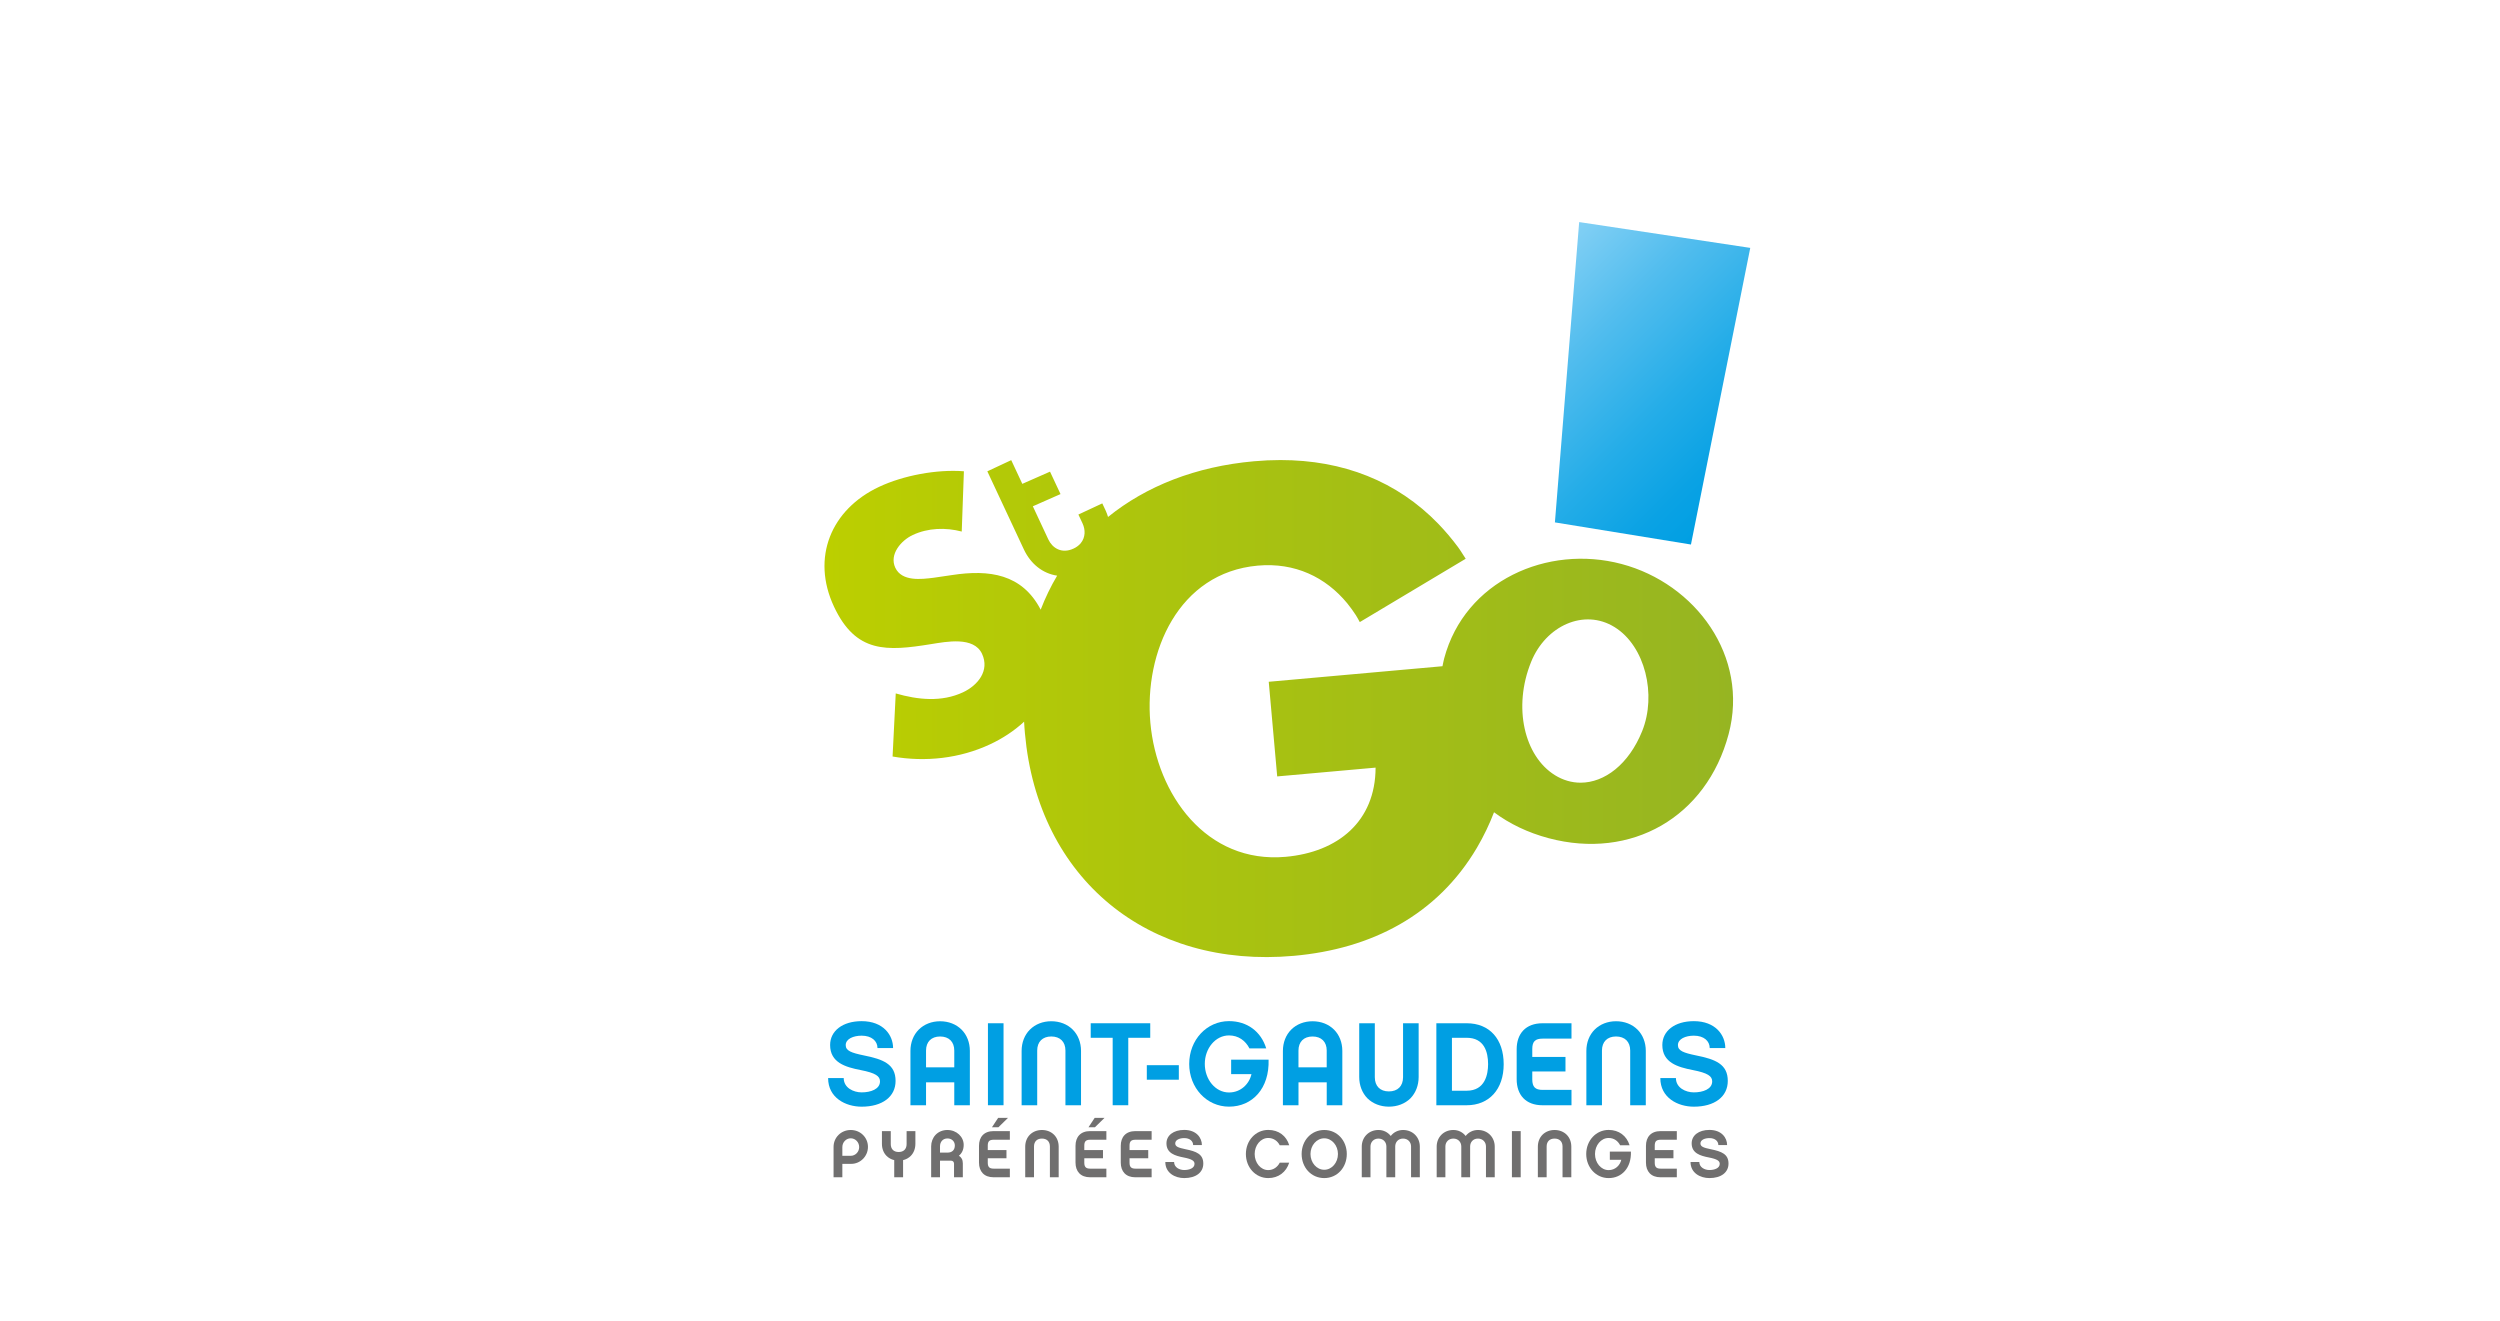 <?xml version="1.0" encoding="UTF-8"?>
<svg xmlns="http://www.w3.org/2000/svg" xmlns:xlink="http://www.w3.org/1999/xlink" id="b" data-name="Calque 1" width="221.975" height="117.319" viewBox="0 0 221.975 117.319">
  <defs>
    <clipPath id="c">
      <path d="M138.057,68.824c-2.709-1.684-3.742-6.014-2.113-10.044,1.296-3.221,4.71-4.782,7.419-3.096,2.712,1.683,3.745,6.011,2.443,9.236-1.189,2.948-3.338,4.574-5.466,4.575-.78,0-1.557-.219-2.284-.67M111.339,40.956c-5.166.461-9.569,2.204-12.956,4.945-.058-.177-.112-.353-.194-.53l-.317-.675-2.122.99.37.79c.259.554.268,1.233-.158,1.75-.021.024-.043.045-.06.07-.149.157-.336.299-.581.412-1.061.495-1.887-.058-2.24-.812l-1.376-2.943,2.458-1.084-.932-1.992-2.46,1.084-.984-2.106-2.122.993,3.242,6.929c.613,1.31,1.693,2.148,2.957,2.335-.565.953-1.054,1.961-1.462,3.02-1.655-3.183-4.572-3.577-7.866-3.074l-1.617.237c-1.112.139-2.841.361-3.427-.887-.556-1.19.524-2.428,1.55-2.905,1.358-.639,2.928-.68,4.35-.307l.192-5.352c-2.406-.187-5.365.367-7.521,1.378-4.286,2.008-6.049,6.296-4.013,10.642,1.942,4.139,4.665,3.97,8.62,3.327,1.354-.215,3.79-.702,4.522.856.703,1.507-.38,2.808-1.685,3.421-1.902.89-4.014.669-5.975.101l-.281,5.602c2.903.507,5.965.179,8.662-1.086,1.088-.508,2.127-1.182,3.016-2.007.02.344.04.687.074,1.034,1.156,12.936,10.946,20.916,23.881,19.756,6.878-.614,12.716-3.61,16.251-9.595.621-1.058,1.118-2.108,1.518-3.153,1.374,1.023,3.004,1.812,4.854,2.304,7.326,1.947,14.01-1.853,15.977-9.24,1.834-6.906-2.935-13.361-9.505-15.107-6.573-1.748-13.918,1.487-15.754,8.394-.059.228-.097.455-.148.683l-15.426,1.381.751,8.403,8.736-.781c-.014,4.785-3.347,7.505-7.985,7.92-7.039.631-11.442-5.524-12.014-11.91-.561-6.272,2.495-13.314,9.535-13.946,3.302-.294,6.03,1.02,7.95,3.35.271.331.526.688.767,1.058.126.191.229.406.344.607l9.403-5.624c-.232-.347-.444-.716-.686-1.042-.549-.737-1.13-1.422-1.743-2.06-3.665-3.785-8.45-5.662-14.019-5.662-.769,0-1.553.036-2.351.108" fill="none"></path>
    </clipPath>
    <linearGradient id="d" data-name="Dégradé sans nom 2" x1="-117.7" y1="515.031" x2="-116.89" y2="515.031" gradientTransform="translate(11789.744 51332.388) scale(99.545 -99.545)" gradientUnits="userSpaceOnUse">
      <stop offset="0" stop-color="#bccf00"></stop>
      <stop offset=".409" stop-color="#aac30f"></stop>
      <stop offset="1" stop-color="#96b522"></stop>
    </linearGradient>
    <clipPath id="e">
      <polygon points="138.06 46.383 150.14 48.348 155.405 22.01 140.215 19.718 138.06 46.383" fill="none"></polygon>
    </clipPath>
    <linearGradient id="f" data-name="Dégradé sans nom 3" x1="-110.001" y1="513.85" x2="-109.191" y2="513.85" gradientTransform="translate(-9469.791 14862.797) rotate(45) scale(33.639 -33.639)" gradientUnits="userSpaceOnUse">
      <stop offset="0" stop-color="#83d0f5"></stop>
      <stop offset=".299" stop-color="#52bdee"></stop>
      <stop offset=".614" stop-color="#25ade8"></stop>
      <stop offset=".858" stop-color="#0aa2e4"></stop>
      <stop offset="1" stop-color="#009fe3"></stop>
    </linearGradient>
  </defs>
  <g clip-path="url(#c)">
    <rect x="72.014" y="40.848" width="83.303" height="45.179" fill="url(#d)"></rect>
  </g>
  <g>
    <path d="M79.297,93.058h-1.385c0-.63-.524-1.101-1.405-1.101-.734,0-1.416.283-1.416.839,0,.503.493.682,1.605.913,1.731.346,2.822.776,2.822,2.266,0,1.405-1.175,2.287-3.011,2.287-1.426,0-2.979-.787-2.979-2.539h1.385c0,.861.86,1.269,1.594,1.269.797,0,1.627-.283,1.627-.975,0-.462-.378-.745-1.721-1.007-1.343-.262-2.707-.66-2.707-2.224,0-1.248,1.102-2.118,2.801-2.118,1.92,0,2.79,1.238,2.79,2.392" fill="#009fe3"></path>
    <path d="M86.115,98.135h-1.385v-2.035h-2.507v2.035h-1.385v-4.825c0-.745.263-1.416.734-1.888.483-.482,1.154-.745,1.899-.745.755,0,1.426.263,1.909.745.472.472.734,1.144.734,1.888v4.825ZM84.73,93.278c0-.776-.472-1.248-1.259-1.248-.776,0-1.248.472-1.248,1.248v1.49h2.507v-1.49Z" fill="#009fe3"></path>
    <rect x="87.719" y="90.855" width="1.385" height="7.279" fill="#009fe3"></rect>
    <path d="M95.25,91.421c.472.472.734,1.144.734,1.888v4.825h-1.384v-4.857c0-.776-.472-1.248-1.259-1.248-.776,0-1.248.472-1.248,1.248v4.857h-1.384v-4.825c0-.745.262-1.417.734-1.888.482-.482,1.153-.745,1.898-.745.755,0,1.427.263,1.909.745" fill="#009fe3"></path>
    <polygon points="100.179 92.145 100.179 98.134 98.794 98.134 98.794 92.145 96.844 92.145 96.844 90.855 102.13 90.855 102.13 92.145 100.179 92.145" fill="#009fe3"></polygon>
    <rect x="101.825" y="94.578" width="2.843" height="1.29" fill="#009fe3"></rect>
    <path d="M105.59,94.463c0-2.129,1.553-3.797,3.535-3.797,1.615,0,2.842.923,3.304,2.423h-1.49c-.346-.682-.976-1.154-1.815-1.154-1.207,0-2.15,1.154-2.15,2.528,0,1.384.943,2.538,2.15,2.538,1.038,0,1.793-.745,1.993-1.626h-1.804v-1.29h3.325c.083,2.559-1.437,4.174-3.514,4.174-1.982,0-3.535-1.668-3.535-3.797" fill="#009fe3"></path>
    <path d="M119.184,98.135h-1.384v-2.035h-2.507v2.035h-1.384v-4.825c0-.745.263-1.416.734-1.888.482-.482,1.154-.745,1.899-.745.755,0,1.426.263,1.909.745.472.472.734,1.144.734,1.888v4.825ZM117.799,93.278c0-.776-.472-1.248-1.259-1.248-.776,0-1.249.472-1.249,1.248v1.49h2.507v-1.49Z" fill="#009fe3"></path>
    <path d="M121.419,97.526c-.472-.482-.734-1.154-.734-1.899v-4.773h1.385v4.794c0,.787.472,1.259,1.248,1.259.786,0,1.259-.472,1.259-1.259v-4.794h1.385v4.773c0,.745-.263,1.417-.734,1.899-.483.472-1.154.734-1.909.734-.745,0-1.416-.262-1.899-.734" fill="#009fe3"></path>
    <path d="M130.229,98.134h-2.695v-7.279h2.695c2.024,0,3.283,1.396,3.283,3.64,0,2.224-1.29,3.64-3.283,3.64M130.229,92.145h-1.311v4.7h1.311c1.647,0,1.899-1.479,1.899-2.361,0-1.07-.336-2.339-1.899-2.339" fill="#009fe3"></path>
    <path d="M136.051,93.845h2.948v1.29h-2.948v.703c0,.671.262.934.923.934h2.559v1.364h-2.57c-1.5,0-2.298-.923-2.298-2.319v-2.643c0-1.396.797-2.319,2.298-2.319h2.57v1.364h-2.559c-.661,0-.923.251-.923.923v.703Z" fill="#009fe3"></path>
    <path d="M145.396,91.421c.472.472.734,1.144.734,1.888v4.825h-1.385v-4.857c0-.776-.472-1.248-1.259-1.248-.776,0-1.248.472-1.248,1.248v4.857h-1.385v-4.825c0-.745.263-1.417.734-1.888.483-.482,1.154-.745,1.899-.745.755,0,1.426.263,1.909.745" fill="#009fe3"></path>
    <path d="M153.189,93.058h-1.384c0-.63-.525-1.101-1.406-1.101-.734,0-1.416.283-1.416.839,0,.503.493.682,1.605.913,1.731.346,2.822.776,2.822,2.266,0,1.405-1.175,2.287-3.011,2.287-1.426,0-2.979-.787-2.979-2.539h1.385c0,.861.86,1.269,1.594,1.269.797,0,1.626-.283,1.626-.975,0-.462-.378-.745-1.72-1.007-1.343-.262-2.707-.66-2.707-2.224,0-1.248,1.102-2.118,2.801-2.118,1.92,0,2.79,1.238,2.79,2.392" fill="#009fe3"></path>
    <path d="M75.595,103.338h-.803v1.194h-.78v-2.7c0-.827.661-1.5,1.524-1.5.868,0,1.53.673,1.53,1.5,0,.857-.703,1.506-1.471,1.506M75.536,101.07c-.408,0-.744.349-.744.78v.774h.744c.413,0,.75-.348.75-.774,0-.431-.336-.78-.75-.78" fill="#706f6f"></path>
    <path d="M81.277,101.566c0,.425-.148.803-.413,1.069-.183.183-.42.313-.679.372v1.524h-.786v-1.524c-.259-.059-.496-.189-.679-.372-.266-.266-.413-.643-.413-1.069v-1.134h.785v1.152c0,.443.26.703.703.703.437,0,.703-.26.703-.703v-1.152h.78v1.134Z" fill="#706f6f"></path>
    <path d="M85.488,104.531h-.78v-1.205c0-.16-.1-.271-.271-.271h-.974v1.477h-.786v-2.747c0-.39.142-.756.391-1.022.265-.277.638-.431,1.051-.431.815,0,1.447.602,1.447,1.323,0,.431-.165.75-.425.963.219.136.348.355.348.673v1.241ZM84.78,101.708c0-.354-.266-.626-.65-.626-.437,0-.667.324-.667.703v.555h.673c.414,0,.644-.248.644-.632" fill="#706f6f"></path>
    <path d="M87.704,102.116h1.66v.726h-1.66v.395c0,.378.147.526.519.526h1.442v.767h-1.447c-.844,0-1.293-.519-1.293-1.305v-1.489c0-.785.449-1.305,1.293-1.305h1.447v.767h-1.442c-.372,0-.519.142-.519.519v.396ZM88.649,100.09h-.573l.549-.833h.874l-.851.833Z" fill="#706f6f"></path>
    <path d="M93.587,100.751c.266.266.413.643.413,1.063v2.717h-.78v-2.734c0-.437-.266-.703-.708-.703-.438,0-.703.266-.703.703v2.734h-.78v-2.717c0-.42.148-.797.413-1.063.272-.271.65-.419,1.07-.419.425,0,.803.148,1.075.419" fill="#706f6f"></path>
    <path d="M96.275,102.116h1.66v.726h-1.66v.395c0,.378.147.526.519.526h1.441v.767h-1.447c-.844,0-1.293-.519-1.293-1.305v-1.489c0-.785.449-1.305,1.293-1.305h1.447v.767h-1.441c-.372,0-.519.142-.519.519v.396ZM97.22,100.09h-.573l.549-.833h.874l-.851.833Z" fill="#706f6f"></path>
    <path d="M100.292,102.116h1.66v.726h-1.66v.396c0,.378.147.525.519.525h1.442v.768h-1.447c-.844,0-1.293-.52-1.293-1.306v-1.488c0-.786.449-1.306,1.293-1.306h1.447v.767h-1.442c-.372,0-.519.142-.519.52v.395Z" fill="#706f6f"></path>
    <path d="M106.718,101.672h-.78c0-.354-.296-.62-.792-.62-.413,0-.797.16-.797.472,0,.284.278.384.904.514.974.195,1.588.437,1.588,1.276,0,.792-.661,1.288-1.695,1.288-.803,0-1.677-.443-1.677-1.43h.779c0,.485.485.715.898.715.449,0,.916-.16.916-.549,0-.259-.212-.419-.968-.567-.756-.148-1.524-.372-1.524-1.252,0-.703.62-1.193,1.576-1.193,1.081,0,1.571.697,1.571,1.346" fill="#706f6f"></path>
    <path d="M112.607,104.602c-1.117,0-1.985-.939-1.985-2.138s.868-2.138,1.985-2.138c.927,0,1.613.525,1.866,1.364h-.844c-.183-.372-.549-.65-1.022-.65-.673,0-1.205.65-1.205,1.424,0,.78.532,1.429,1.205,1.429.467,0,.839-.289,1.022-.661h.839c-.26.833-.951,1.37-1.861,1.37" fill="#706f6f"></path>
    <path d="M119.582,102.464c0,1.193-.844,2.138-2.002,2.138-1.164,0-2.008-.945-2.008-2.138s.844-2.132,2.008-2.132c1.157,0,2.002.945,2.002,2.132M118.797,102.464c0-.762-.543-1.394-1.216-1.394-.679,0-1.223.632-1.223,1.394,0,.768.544,1.4,1.223,1.4.673,0,1.216-.631,1.216-1.4" fill="#706f6f"></path>
    <path d="M126.068,104.531h-.78v-2.734c0-.39-.284-.703-.709-.703-.431,0-.697.314-.697.703v2.734h-.785v-2.734c0-.39-.278-.703-.703-.703-.431,0-.709.314-.709.703v2.734h-.774v-2.723c0-.821.609-1.477,1.483-1.477.455,0,.839.207,1.092.532.248-.325.643-.532,1.092-.532.88,0,1.489.656,1.489,1.477v2.723Z" fill="#706f6f"></path>
    <path d="M132.719,104.531h-.78v-2.734c0-.39-.284-.703-.709-.703-.431,0-.697.314-.697.703v2.734h-.785v-2.734c0-.39-.277-.703-.703-.703-.431,0-.709.314-.709.703v2.734h-.773v-2.723c0-.821.608-1.477,1.482-1.477.455,0,.839.207,1.092.532.248-.325.643-.532,1.092-.532.88,0,1.489.656,1.489,1.477v2.723Z" fill="#706f6f"></path>
    <rect x="134.243" y="100.432" width=".78" height="4.099" fill="#706f6f"></rect>
    <path d="M139.104,100.751c.266.266.413.643.413,1.063v2.717h-.78v-2.734c0-.437-.266-.703-.708-.703-.438,0-.703.266-.703.703v2.734h-.78v-2.717c0-.42.148-.797.413-1.063.272-.271.65-.419,1.07-.419.425,0,.803.148,1.075.419" fill="#706f6f"></path>
    <path d="M140.841,102.464c0-1.199.874-2.138,1.99-2.138.909,0,1.601.519,1.86,1.364h-.838c-.195-.383-.549-.649-1.022-.649-.679,0-1.211.649-1.211,1.423,0,.78.532,1.43,1.211,1.43.584,0,1.01-.42,1.122-.916h-1.016v-.726h1.872c.048,1.441-.809,2.35-1.978,2.35-1.116,0-1.99-.939-1.99-2.138" fill="#706f6f"></path>
    <path d="M146.925,102.116h1.66v.726h-1.66v.396c0,.378.147.525.519.525h1.441v.768h-1.447c-.844,0-1.293-.52-1.293-1.306v-1.488c0-.786.449-1.306,1.293-1.306h1.447v.767h-1.441c-.372,0-.519.142-.519.52v.395Z" fill="#706f6f"></path>
    <path d="M153.351,101.672h-.78c0-.354-.295-.62-.792-.62-.413,0-.797.16-.797.472,0,.284.277.384.904.514.974.195,1.588.437,1.588,1.276,0,.792-.661,1.288-1.695,1.288-.803,0-1.677-.443-1.677-1.43h.78c0,.485.485.715.897.715.449,0,.916-.16.916-.549,0-.259-.212-.419-.968-.567-.756-.148-1.524-.372-1.524-1.252,0-.703.62-1.193,1.576-1.193,1.081,0,1.571.697,1.571,1.346" fill="#706f6f"></path>
  </g>
  <g clip-path="url(#e)">
    <polyline points="169.72 34.033 146.732 57.021 123.745 34.033 146.732 11.045 169.72 34.033" fill="url(#f)"></polyline>
  </g>
</svg>
